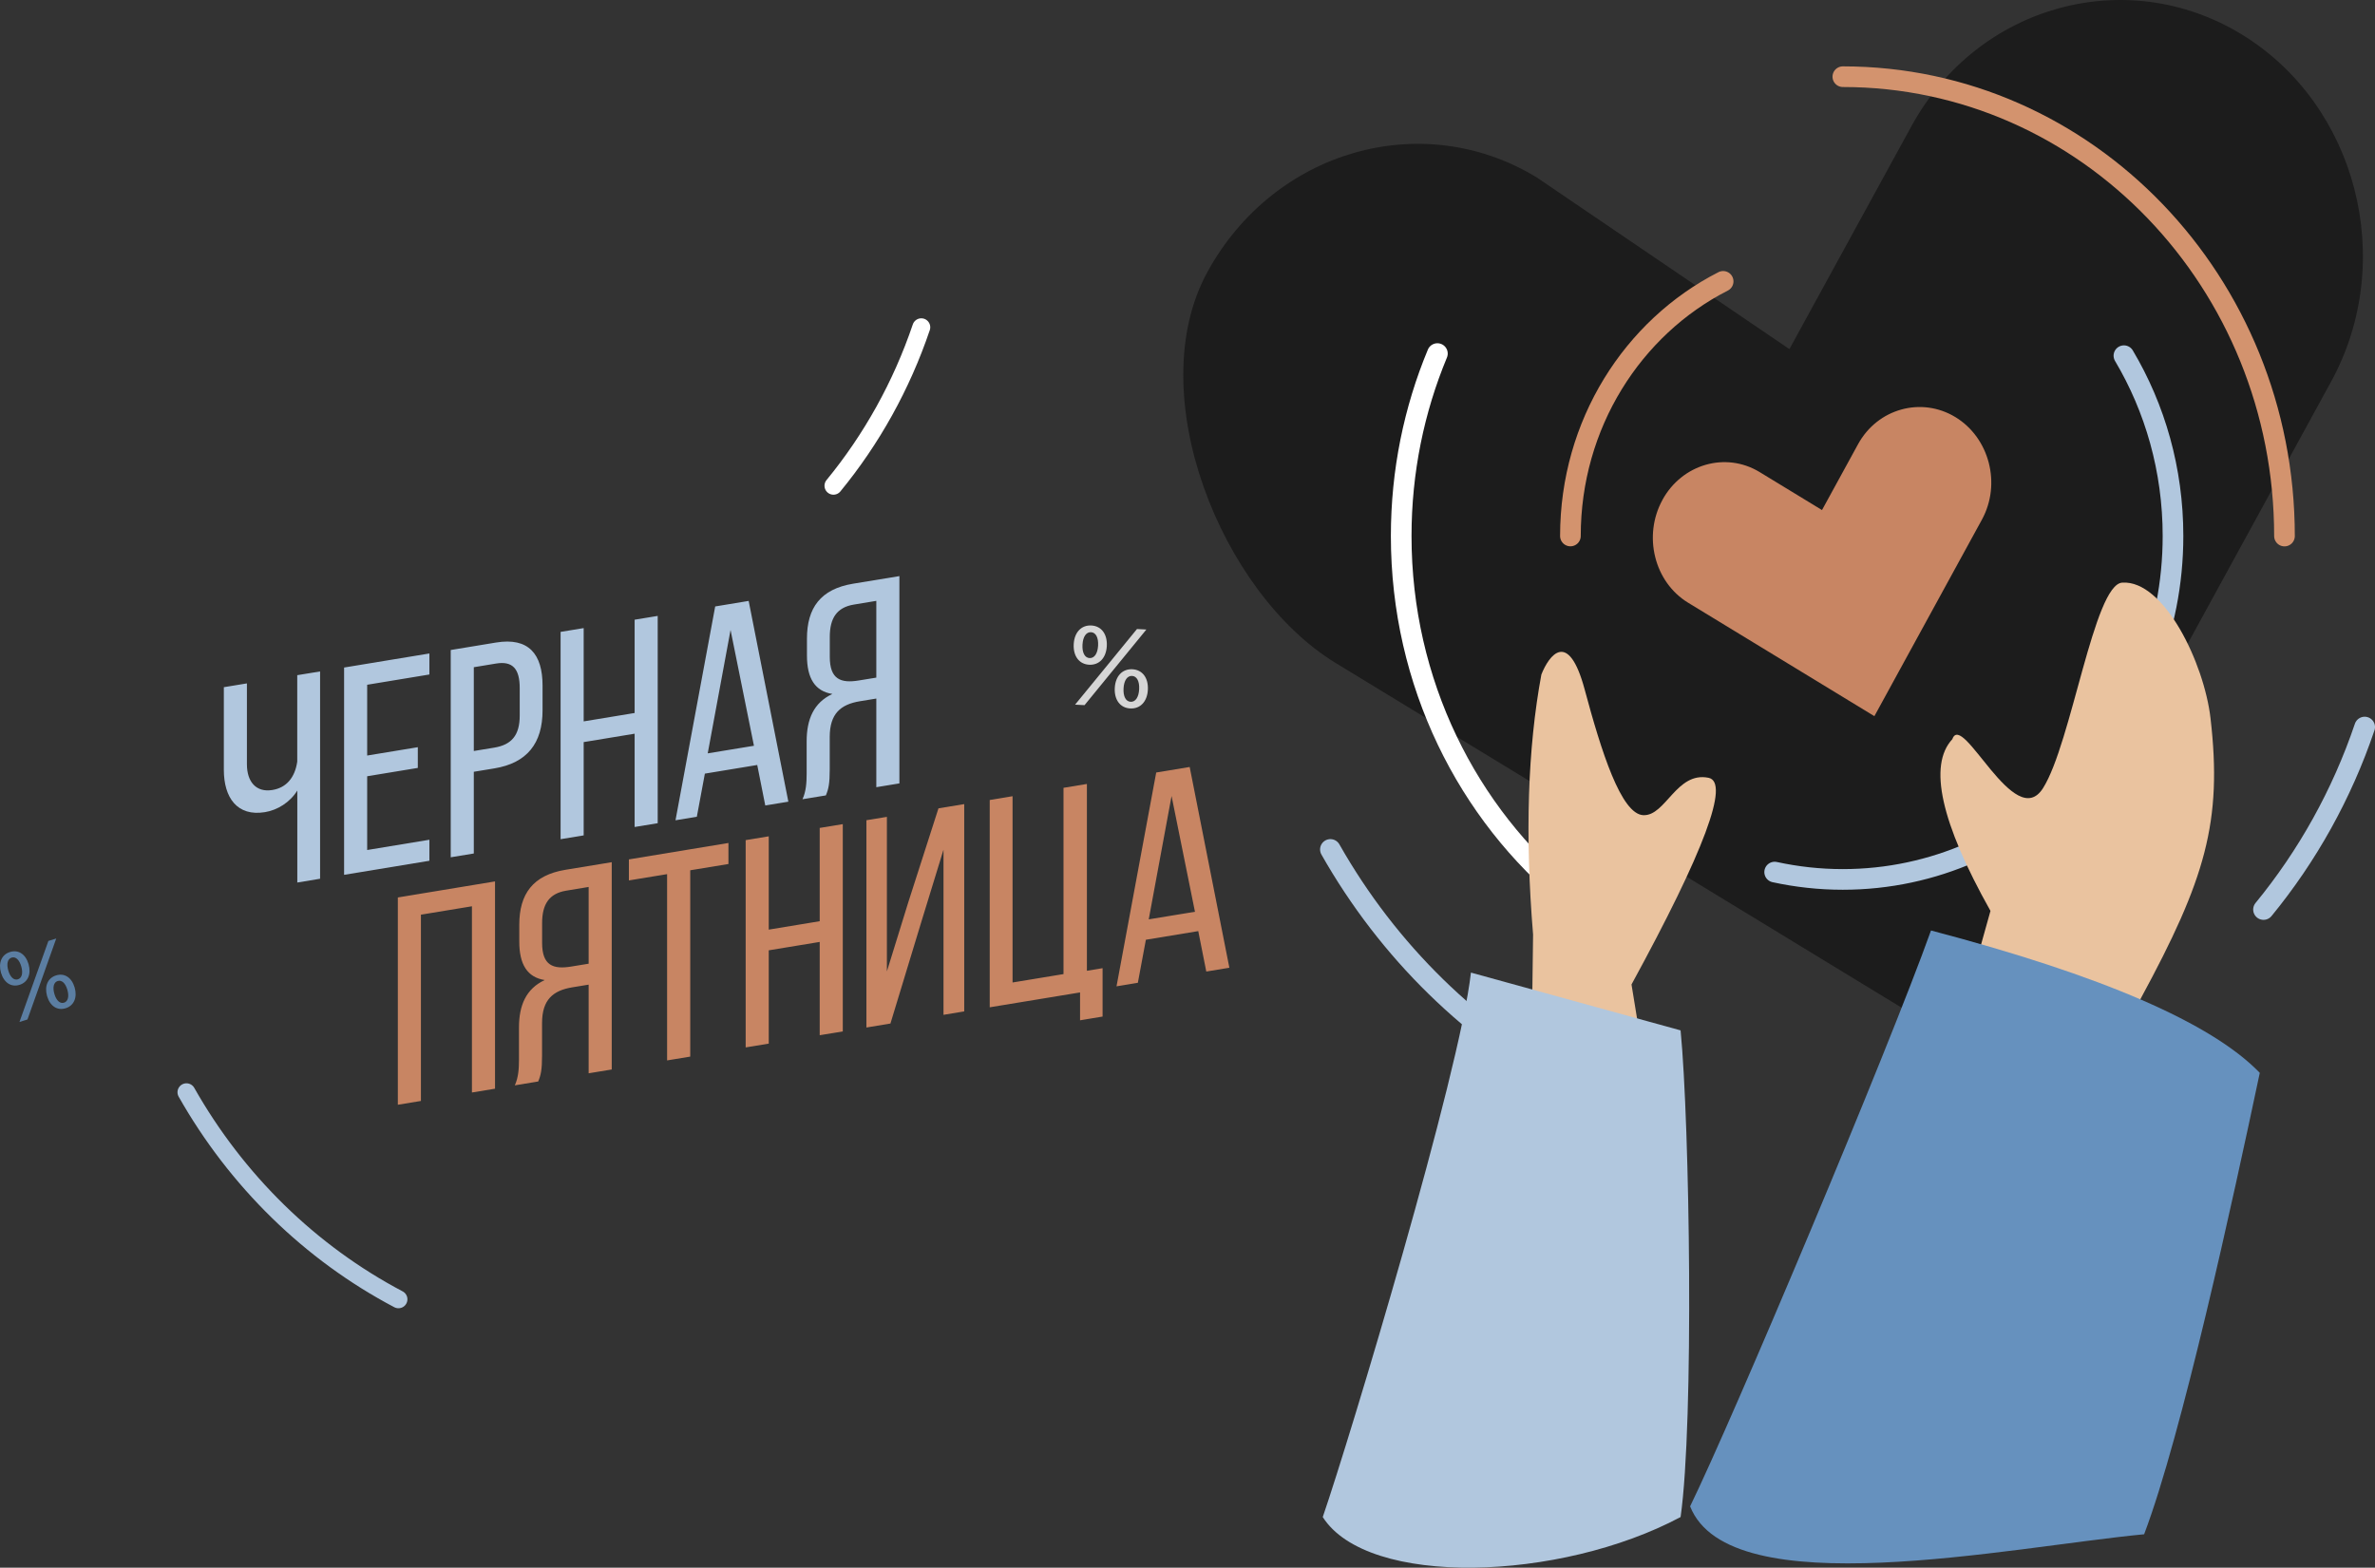 <?xml version="1.0" encoding="UTF-8"?> <svg xmlns="http://www.w3.org/2000/svg" xmlns:xlink="http://www.w3.org/1999/xlink" id="_Слой_1" data-name="Слой 1" width="381.76" height="252.06" viewBox="0 0 381.76 252.06"><rect x="0" y="0" width="381.76" height="252.06" fill="#333333" stroke="none"/><defs><style> .cls-1 { clip-path: url(#clippath); } .cls-2, .cls-3, .cls-4, .cls-5, .cls-6, .cls-7, .cls-8, .cls-9, .cls-10 { stroke-width: 0px; } .cls-2, .cls-11, .cls-12, .cls-13, .cls-14, .cls-15 { fill: none; } .cls-3, .cls-4 { isolation: isolate; opacity: .8; } .cls-3, .cls-5 { fill: #6691be; } .cls-4 { fill: #fff; } .cls-11, .cls-12 { stroke-width: 2.88px; } .cls-11, .cls-12, .cls-13, .cls-14, .cls-15 { stroke-linecap: round; } .cls-11, .cls-13 { stroke: #b1c7de; } .cls-12, .cls-15 { stroke: #fff; } .cls-13, .cls-14, .cls-15 { stroke-width: 3.32px; } .cls-14 { stroke: #d3936e; } .cls-5, .cls-6, .cls-7 { fill-rule: evenodd; } .cls-6, .cls-10 { fill: #b1c7de; } .cls-7 { fill: #eac39f; } .cls-8 { fill: #1c1c1c; } .cls-9 { fill: #c88563; } </style><clipPath id="clippath"><rect class="cls-2" x="35.97" y="92.62" width="161.63" height="85"></rect></clipPath></defs><path class="cls-8" d="m194.08,43.73c-10.67,19.51,2.15,51.62,20.63,62.88l101.43,61.79,58.56-107.03c10.67-19.51,4.08-44.6-14.4-55.86-18.48-11.26-42.38-4.73-53.05,14.77l-19.62,35.85-40.61-27.6c-18.48-11.26-42.27-4.31-52.94,15.2Z"></path><path class="cls-13" d="m213.85,136.58c9.27,16.36,22.9,29.72,39.24,38.33"></path><path class="cls-13" d="m380.1,116.9c-3.67,10.85-9.23,20.77-16.26,29.34"></path><path class="cls-14" d="m252.43,86.18c0-17.98,10.01-33.53,24.55-40.94"></path><path class="cls-14" d="m367.21,86.19c0-40.79-31.78-73.86-70.99-73.86"></path><path class="cls-15" d="m231.05,56.85c-3.74,8.99-5.82,18.91-5.82,29.34,0,23.6,10.64,44.62,27.2,58.14"></path><path class="cls-13" d="m341.4,57.19c5.01,8.43,7.89,18.36,7.89,28.99,0,30.5-23.76,55.22-53.08,55.22-3.75,0-7.41-.41-10.95-1.18"></path><path class="cls-7" d="m310.82,179.13l9.13-32.67c-7.98-14.22-10.02-23.42-6.13-27.61,1.62-4.63,10.01,15.1,14.58,7.87,4.57-7.23,8.18-32.73,12.72-33.04,6.72-.46,13.17,12.9,14.2,21.8,1.93,16.65-.83,25.9-11.21,45.06-5.43,10.02-9.36,22.86-11.8,38.54l-21.49-19.96Z"></path><path class="cls-7" d="m245.55,218.24l.88-67.98c-1.32-15.98-.87-29.91,1.33-41.8,1.21-3.07,4.33-7.41,6.97,2.43,2.64,9.83,5.84,20.05,9.43,20.18,3.6.13,5.32-7.07,10.48-6.01,3.44.71-.69,11.79-12.39,33.23l4.11,25.22-20.81,34.72Z"></path><path class="cls-6" d="m212.62,243.92c4.39-12.77,22.03-71.39,23.82-87.54l33.7,9.29c1.47,15.12,2.18,62.92,0,78.25-19.42,10.36-50.31,11.34-57.52,0Z"></path><path class="cls-5" d="m271.67,242.2c6.84-14.01,31.77-73.14,38.72-92.59,27.5,7.24,45.11,14.87,52.85,22.89-4.32,20.41-12.53,58.21-18.59,74.19-21.69,2.07-66.64,11.59-72.98-4.49Z"></path><path class="cls-9" d="m267.22,80.39c-3.15,5.76-1.32,13.2,4.13,16.52l29.94,18.24,17.28-31.59c3.15-5.76,1.21-13.16-4.25-16.49-5.46-3.32-12.51-1.4-15.66,4.36l-5.79,10.58-10.03-6.11c-5.46-3.32-12.48-1.27-15.62,4.48Z"></path><path class="cls-11" d="m29.97,175.62c8.05,14.21,19.89,25.81,34.08,33.29"></path><path class="cls-12" d="m148.09,52.62c-3.19,9.42-8.01,18.04-14.12,25.48"></path><g class="cls-1"><g><path class="cls-10" d="m47.78,141.9l3.67-.61v-33.33l-3.67.6v13.9c-.38,2.59-1.76,4.2-4,4.56-2.62.43-4.09-1.33-4.09-4.14v-13l-3.71.61v13.28c0,4.48,2.14,7.55,6.62,6.81,2-.33,4-1.56,5.19-3.47v14.76h0Zm11.24-20.42v-11.38l10-1.65v-3.38l-13.71,2.26v33.33l13.71-2.26v-3.38l-10,1.65v-11.86l8.14-1.34v-3.33l-8.14,1.34Zm13.43-16.97v33.33l3.71-.61v-13.14l3.29-.54c5.28-.87,7.76-4.04,7.76-9.33v-4c0-5.05-2.24-7.77-7.47-6.91l-7.28,1.2h0Zm3.71,16.24v-13.47l3.57-.59c2.71-.45,3.81.89,3.81,3.94v4.43c0,3.19-1.33,4.69-4.09,5.15l-3.29.54h0Zm25.85-2.78v15l3.71-.61v-33.33l-3.71.61v15l-8.19,1.35v-15l-3.71.61v33.33l3.71-.61v-15l8.19-1.35Zm19.71,5.04l1.29,6.5,3.71-.61-6.38-32.28-5.38.89-6.38,34.38,3.43-.57,1.29-6.93,8.43-1.39h0Zm-4.29-21.72l3.76,18.62-7.43,1.22,3.67-19.84h0Zm23.43,11.04v14.24l3.71-.61v-33.33l-7.43,1.22c-5.24.86-7.43,3.89-7.43,8.84v2.71c0,3.67,1.29,5.74,4.09,6.18-3,1.4-4.14,4.06-4.14,7.63v5.19c0,1.48-.1,2.87-.67,4.11l3.76-.62c.43-1.02.62-1.91.62-4.15v-5.24c0-3.76,1.76-5.24,4.86-5.75l2.62-.43h0Zm0-15.71v12.33l-2.81.46c-2.9.48-4.67-.18-4.67-3.8v-3.19c0-3,1.1-4.75,3.86-5.21l3.62-.6h0Z"></path><path class="cls-9" d="m75.86,145.71v29.95l3.71-.61v-33.33l-15.62,2.58v33.33l3.71-.61v-29.95l8.19-1.35h0Zm18.76,12.62v14.24l3.71-.61v-33.33l-7.43,1.22c-5.24.86-7.43,3.89-7.43,8.84v2.71c0,3.67,1.29,5.74,4.09,6.18-3,1.4-4.14,4.06-4.14,7.63v5.19c0,1.48-.1,2.87-.67,4.11l3.76-.62c.43-1.02.62-1.91.62-4.15v-5.24c0-3.76,1.76-5.24,4.86-5.75l2.62-.43h0Zm0-15.71v12.33l-2.81.46c-2.9.48-4.67-.18-4.67-3.8v-3.19c0-3,1.1-4.75,3.86-5.21l3.62-.6h0Zm16.33,27.26v-29.95l6.14-1.01v-3.38l-16,2.64v3.38l6.14-1.01v29.95l3.71-.61Zm20.81-18.43v15l3.71-.61v-33.33l-3.71.61v15l-8.19,1.35v-15l-3.71.61v33.33l3.71-.61v-15l8.19-1.35Zm19.9-14.8v26.52l3.33-.55v-33.33l-4.14.68-4.86,15.13-3.43,11.09v-24.85l-3.29.54v33.33l3.86-.64,4.95-16.29,3.57-11.63h0Zm25.57,26.78v-7.76l-2.52.42v-30.04l-3.76.62v29.95l-8.19,1.35v-29.95l-3.67.61v33.33l14.52-2.39v4.48l3.62-.6Zm15.38-13.72l1.29,6.5,3.71-.61-6.38-32.28-5.38.89-6.38,34.38,3.43-.57,1.29-6.92,8.43-1.39h0Zm-4.29-21.72l3.76,18.61-7.43,1.22,3.67-19.84Z"></path><path class="cls-4" d="m177.91,103.87c-.1,1.91-1.22,3.09-2.83,3.01s-2.59-1.38-2.49-3.3c.1-1.91,1.22-3.09,2.83-3.01s2.59,1.38,2.49,3.29Zm-2.77,1.94c.77.04,1.3-.72,1.37-2.01.07-1.29-.37-2.11-1.14-2.15-.77-.04-1.3.72-1.37,2.01-.07,1.29.37,2.11,1.14,2.15Zm-.8,7.57l-1.53-.08,5.25-6.41,4.7-5.75,1.51.08-5.11,6.25-4.83,5.91Zm10.17-2.48c-.1,1.91-1.22,3.09-2.83,3.01s-2.59-1.38-2.49-3.29c.1-1.91,1.22-3.09,2.83-3.01s2.59,1.38,2.49,3.3Zm-2.77,1.94c.77.04,1.3-.72,1.37-2.01.07-1.29-.37-2.11-1.14-2.15-.77-.04-1.3.72-1.37,2.01-.07,1.29.37,2.11,1.14,2.15Z"></path></g></g><path class="cls-3" d="m4.59,155.02c.46,1.6-.11,2.92-1.45,3.33-1.34.42-2.51-.34-2.98-1.95-.46-1.6.11-2.92,1.45-3.33,1.34-.42,2.51.34,2.98,1.95Zm-1.71,2.44c.64-.2.85-.99.54-2.07-.31-1.08-.91-1.62-1.55-1.42-.64.2-.85.99-.54,2.07.31,1.08.91,1.62,1.55,1.42Zm1.52,6.46l-1.27.4,2.45-6.87,2.2-6.16,1.26-.39-2.38,6.7-2.25,6.33Zm7.6-5.14c.46,1.6-.11,2.92-1.45,3.33-1.34.42-2.51-.34-2.98-1.95-.46-1.6.11-2.92,1.45-3.33,1.34-.42,2.51.34,2.98,1.95Zm-1.71,2.44c.64-.2.85-.99.54-2.07-.31-1.08-.91-1.62-1.55-1.42-.64.2-.85.99-.54,2.07.31,1.08.91,1.62,1.55,1.42Z"></path></svg> 